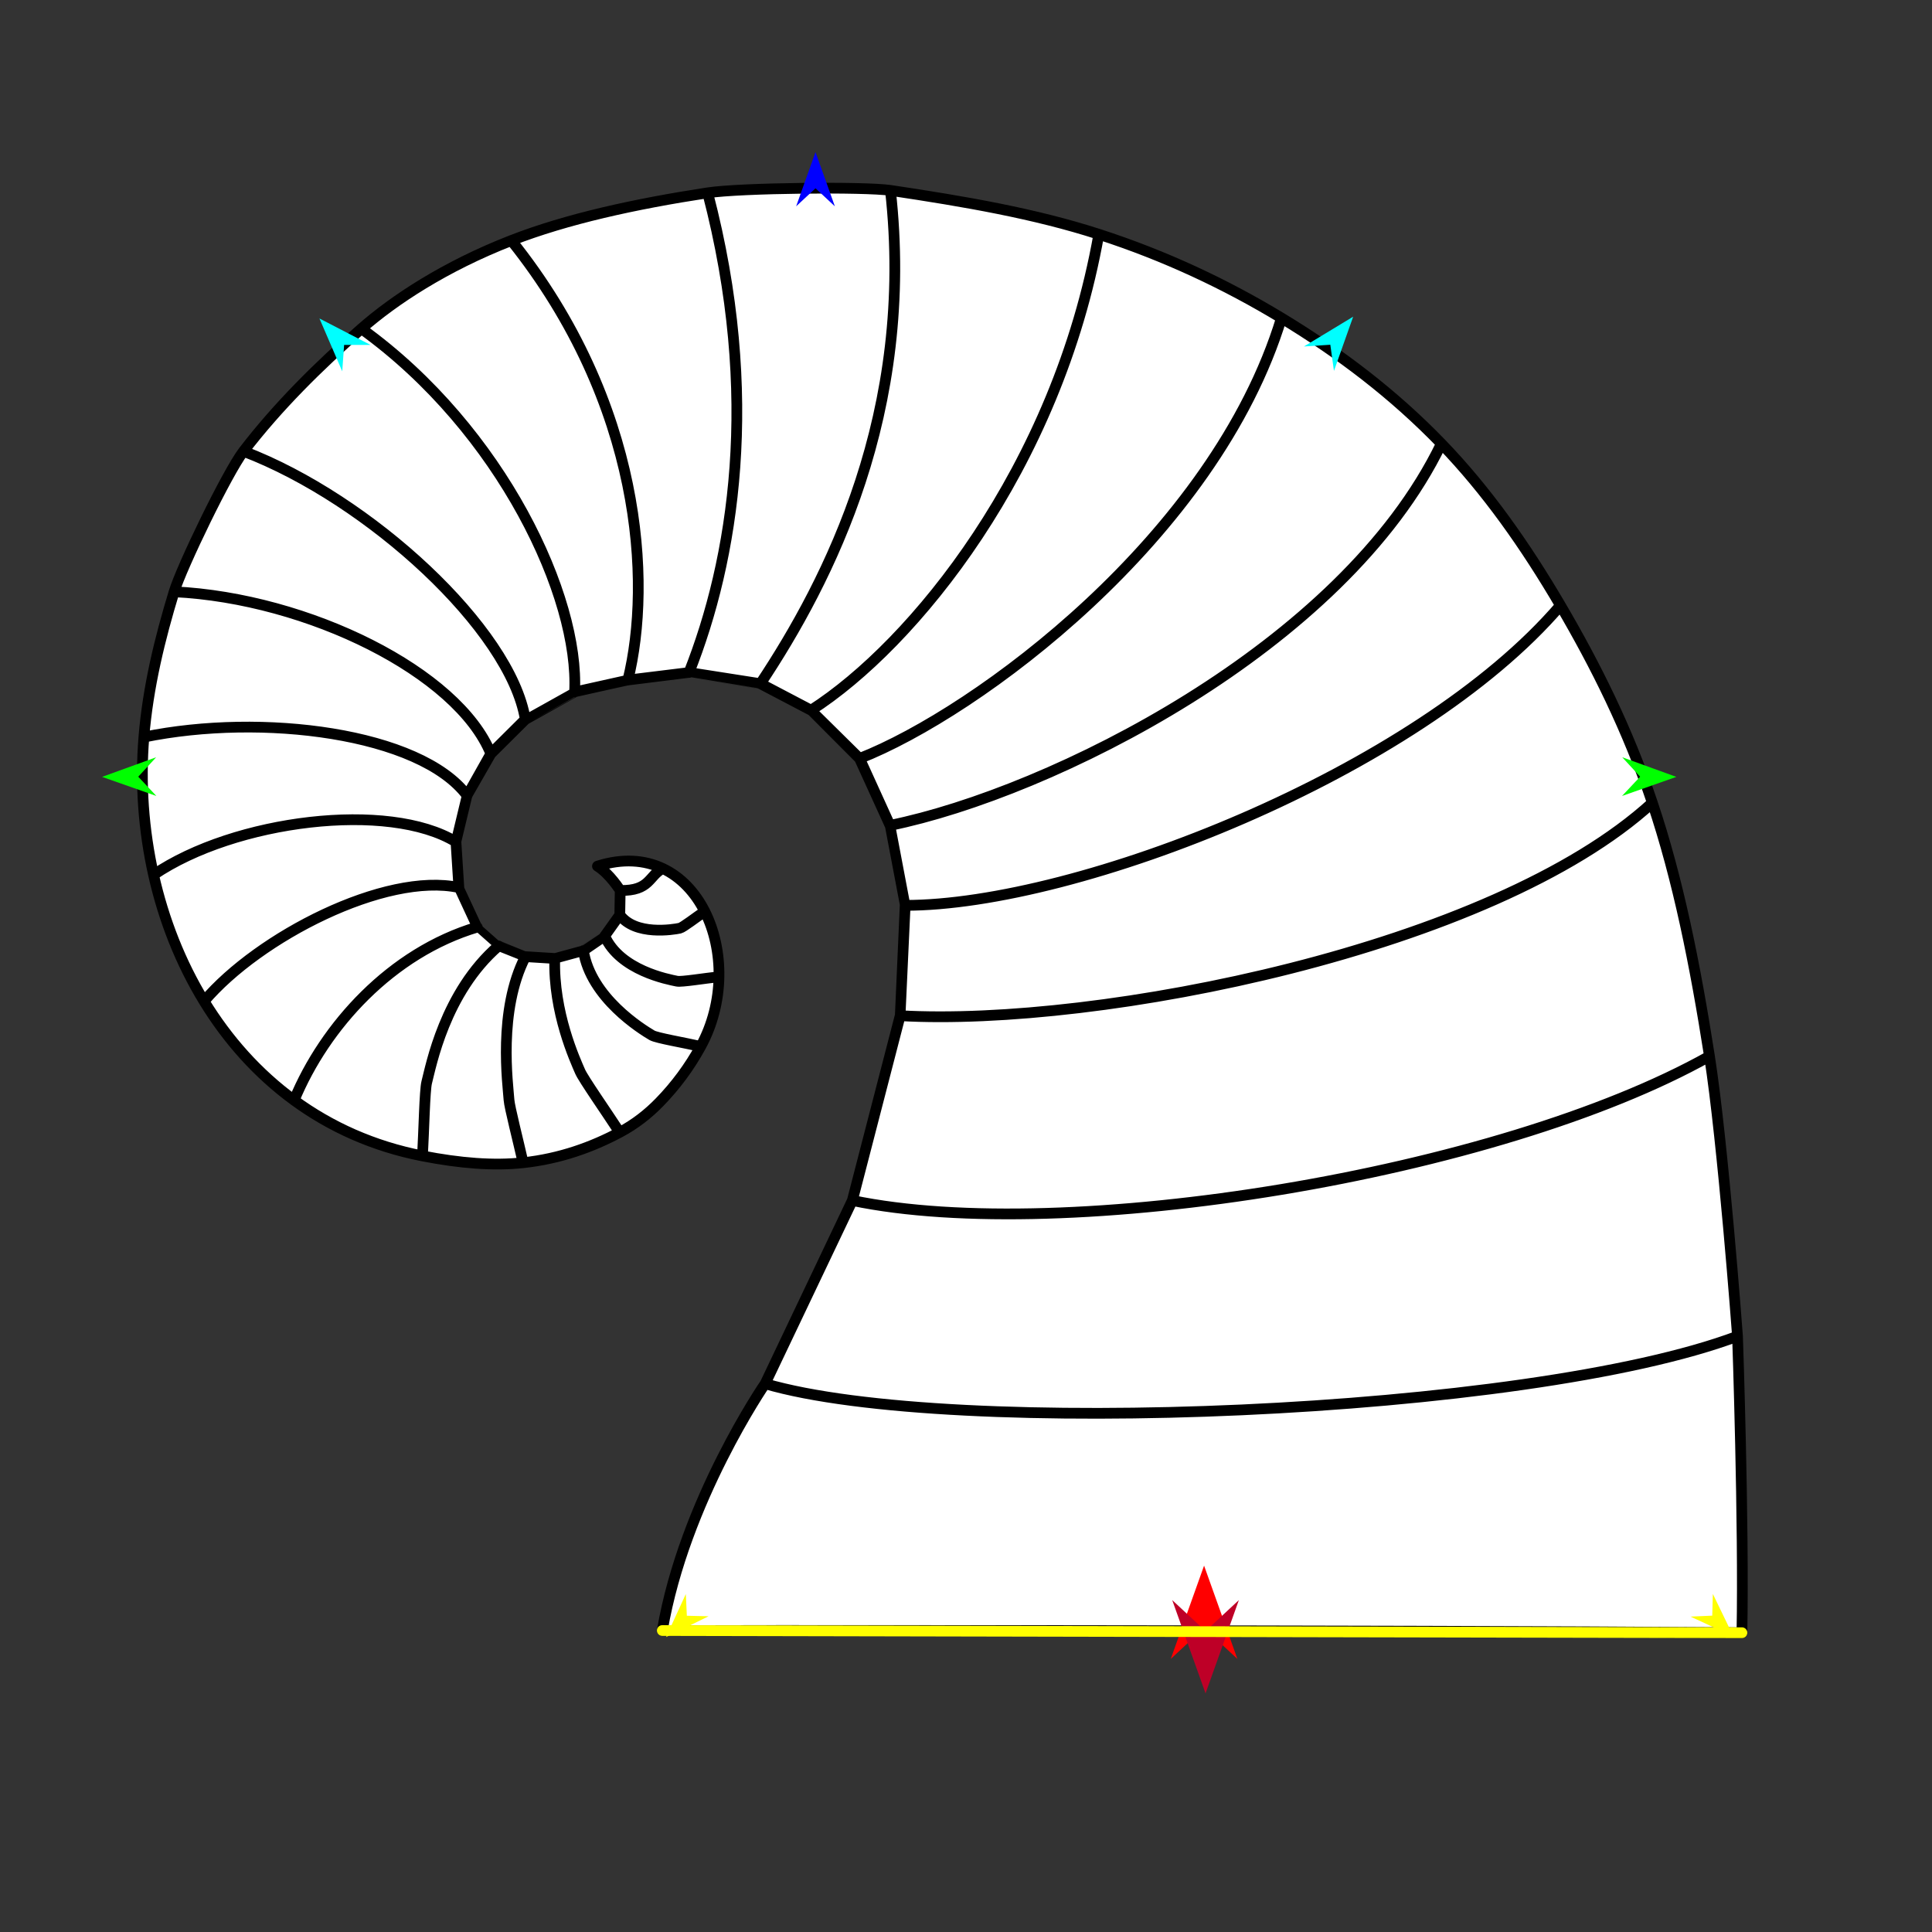 <?xml version="1.0" encoding="utf-8"?>
<!-- Generator: Moho 12.5 build 22414 -->
<!DOCTYPE svg PUBLIC "-//W3C//DTD SVG 1.1//EN" "http://www.w3.org/Graphics/SVG/1.1/DTD/svg11.dtd">
<svg version="1.1" id="Frame_0" xmlns="http://www.w3.org/2000/svg" xmlns:xlink="http://www.w3.org/1999/xlink" width="720px" height="720px">
<rect width="100%" height="100%" fill="#333333" stroke="none"/>
<g id="halves">
<g id="cornucopia_half">
<g id="cornucopia">
<path fill="#ffffff" fill-rule="evenodd" stroke="none" d="M 246.813 607.653 C 246.904 608.427 515.055 607.450 649.170 608.466 C 649.942 568.027 647.566 498.864 647.518 497.970 C 647.466 496.991 642.102 425.724 637.070 393.620 C 631.705 359.386 625.379 327.729 615.785 299.161 C 606.625 271.885 594.502 247.716 581.547 225.623 C 568.389 203.186 554.028 182.804 537.163 165.337 C 519.441 146.983 499.325 131.675 477.567 118.507 C 456.701 105.879 434.113 95.264 409.503 87.306 C 385.465 79.533 359.416 75.078 331.839 70.953 C 322.363 69.535 276.011 69.984 263.727 71.862 C 236.565 76.013 211.204 81.590 190.565 89.629 C 165.709 99.311 146.777 111.877 134.683 122.484 C 118.745 136.462 103.581 151.436 90.747 168.170 C 84.744 175.996 67.737 211.175 64.887 220.538 C 59.551 238.070 55.152 256.031 53.623 274.698 C 52.217 291.857 53.468 309.303 57.231 326.040 C 60.995 342.776 67.293 358.805 76.049 373.134 C 84.805 387.463 96.017 400.093 109.609 410.031 C 123.201 419.969 139.173 427.215 157.445 430.777 C 171.466 433.511 183.938 434.509 194.954 433.314 C 208.800 431.813 220.662 427.465 230.938 422.005 C 236.679 418.955 241.525 415.139 245.764 410.788 C 251.801 404.591 256.954 397.623 261.137 389.982 C 265.611 381.809 267.783 372.777 267.940 364.014 C 268.097 355.250 266.238 346.754 262.650 339.652 C 259.062 332.551 253.744 326.843 246.982 323.656 C 240.221 320.469 232.016 319.803 222.653 322.784 C 227.269 325.659 231.130 331.843 231.131 331.844 C 231.131 331.845 230.976 340.942 230.976 340.943 C 230.975 340.944 225.351 348.834 225.350 348.835 C 225.349 348.836 217.417 354.275 217.416 354.276 C 217.415 354.276 206.741 357.190 206.739 357.190 C 206.738 357.190 195.805 356.514 195.804 356.514 C 195.803 356.513 185.788 352.526 185.787 352.526 C 185.786 352.525 177.866 345.506 177.865 345.505 C 177.864 345.504 171.005 330.769 171.005 330.767 C 171.005 330.765 169.921 313.755 169.921 313.753 C 169.921 313.751 174.074 296.461 174.074 296.459 C 174.075 296.458 182.925 280.883 182.926 280.881 C 182.927 280.880 195.765 268.118 195.766 268.117 C 195.768 268.116 214.131 257.857 214.133 257.855 C 214.135 257.855 233.999 253.432 234.001 253.431 C 234.003 253.431 256.770 250.612 256.773 250.611 C 256.775 250.612 283.380 254.772 283.383 254.773 C 283.385 254.774 302.264 264.683 302.266 264.684 C 302.268 264.686 320.329 282.664 320.331 282.666 C 320.333 282.669 331.686 307.602 331.687 307.605 C 331.688 307.608 337.329 337.395 337.330 337.398 C 337.330 337.402 335.470 378.517 335.469 378.522 C 335.467 378.529 317.646 447.377 317.644 447.385 C 317.640 447.393 285.161 515.637 285.152 515.664 C 285.133 515.696 255.039 559.885 246.813 607.653 Z"/>
<path fill="none" stroke="#000000" stroke-width="4" stroke-linecap="round" stroke-linejoin="round" d="M 285.152 515.664 C 285.133 515.696 255.117 559.285 246.813 607.653 C 246.852 607.644 515.055 607.450 649.170 608.466 C 649.942 568.027 647.566 498.864 647.518 497.970 C 647.466 496.991 642.102 425.724 637.070 393.620 C 558.353 437.811 396.842 463.931 317.644 447.385 C 317.640 447.393 285.161 515.637 285.152 515.664 C 353.949 535.875 569.227 527.378 647.518 497.970 M 335.469 378.522 C 335.467 378.529 317.646 447.377 317.644 447.385 M 337.330 337.398 C 337.330 337.402 335.470 378.517 335.469 378.522 C 409.426 382.701 556.074 353.786 615.785 299.161 C 606.625 271.885 594.502 247.716 581.547 225.623 C 528.062 288.084 401.292 337.442 337.330 337.398 C 337.329 337.395 331.688 307.608 331.687 307.605 C 331.686 307.602 320.333 282.669 320.331 282.666 C 320.329 282.664 302.268 264.686 302.266 264.684 C 302.264 264.683 283.385 254.774 283.383 254.773 C 283.380 254.772 256.775 250.612 256.773 250.611 C 256.770 250.612 234.003 253.431 234.001 253.431 C 233.999 253.432 214.135 257.855 214.133 257.855 C 214.131 257.857 195.768 268.116 195.766 268.117 C 195.765 268.118 182.927 280.880 182.926 280.881 C 182.925 280.883 174.075 296.458 174.074 296.459 C 174.074 296.461 169.921 313.751 169.921 313.753 C 169.921 313.755 171.005 330.765 171.005 330.767 C 171.005 330.769 177.864 345.504 177.865 345.505 C 177.866 345.506 185.786 352.525 185.787 352.526 C 185.788 352.526 195.803 356.513 195.804 356.514 C 195.805 356.514 206.738 357.190 206.739 357.190 C 206.741 357.190 217.415 354.276 217.416 354.276 C 217.417 354.275 225.349 348.836 225.350 348.835 C 225.351 348.834 230.975 340.944 230.976 340.943 C 230.976 340.942 231.131 331.845 231.131 331.844 C 242.320 332.067 241.699 326.385 246.982 323.656 C 240.221 320.469 232.016 319.803 222.653 322.784 C 227.269 325.659 231.130 331.843 231.131 331.844 M 174.074 296.459 C 156.496 273.122 97.676 265.635 53.623 274.698 C 52.217 291.857 53.468 309.303 57.231 326.040 C 87.458 305.467 144.869 298.430 169.921 313.753 M 171.005 330.767 C 143.623 324.864 96.367 349.172 76.049 373.134 C 84.805 387.463 96.017 400.093 109.609 410.031 C 121.064 382.300 145.900 355.030 177.865 345.505 M 185.787 352.526 C 165.743 369.831 160.587 397.384 159.020 403.381 C 158.271 406.245 157.970 421.645 157.445 430.777 C 171.466 433.511 183.938 434.509 194.954 433.314 C 193.202 425.526 189.869 412.527 189.696 409.950 C 189.309 404.162 185.442 376.654 195.804 356.514 M 206.739 357.190 C 206.146 377.319 214.363 395.087 216.209 399.368 C 217.362 402.043 226.028 414.459 230.938 422.005 C 236.679 418.955 241.525 415.139 245.764 410.788 C 251.801 404.591 256.954 397.623 261.137 389.982 C 255.085 388.598 244.714 386.847 242.982 385.829 C 239.207 383.608 220.150 371.828 217.416 354.276 M 225.350 348.835 C 231.100 361.661 248.961 364.977 252.319 365.668 C 253.978 366.009 262.733 364.565 267.940 364.014 C 268.097 355.250 266.238 346.754 262.650 339.652 C 259.546 341.739 254.521 345.653 253.339 345.913 C 250.926 346.442 236.661 348.785 230.976 340.943 M 182.926 280.881 C 170.598 250.599 114.884 222.953 64.887 220.538 C 59.551 238.070 55.152 256.031 53.623 274.698 M 234.001 253.431 C 243.032 216.880 239.142 150.300 190.565 89.629 C 165.709 99.311 146.777 111.877 134.683 122.484 C 187.255 160.352 216.008 222.782 214.133 257.855 M 256.773 250.611 C 273.304 208.767 283.536 147.668 263.727 71.862 C 236.565 76.013 211.204 81.590 190.565 89.629 M 283.383 254.773 C 308.843 216.482 341.127 153.511 331.839 70.953 C 322.363 69.535 276.011 69.984 263.727 71.862 M 302.266 264.684 C 340.276 240.347 394.020 174.753 409.503 87.306 C 385.465 79.533 359.416 75.078 331.839 70.953 M 320.331 282.666 C 364.009 265.563 452.713 200.180 477.567 118.507 C 456.701 105.879 434.113 95.264 409.503 87.306 M 331.687 307.605 C 391.410 295.458 500.566 241.213 537.163 165.337 C 519.441 146.983 499.325 131.675 477.567 118.507 M 195.766 268.117 C 190.313 234.544 137.714 186.059 90.747 168.170 C 84.744 175.996 67.737 211.175 64.887 220.538 M 262.650 339.652 C 259.062 332.551 253.744 326.843 246.982 323.656 M 261.137 389.982 C 265.611 381.809 267.783 372.777 267.940 364.014 M 194.954 433.314 C 208.800 431.813 220.662 427.465 230.938 422.005 M 109.609 410.031 C 123.201 419.969 139.173 427.215 157.445 430.777 M 57.231 326.040 C 60.995 342.776 67.293 358.805 76.049 373.134 M 134.683 122.484 C 118.745 136.462 103.581 151.436 90.747 168.170 M 581.547 225.623 C 568.389 203.186 554.028 182.804 537.163 165.337 M 637.070 393.620 C 631.705 359.386 625.379 327.729 615.785 299.161 "/>
</g>
<g id="specs_2">
<path fill="#ff0000" fill-rule="evenodd" stroke="none" d="M 448.723 583.466 C 448.724 583.470 461.139 618.232 461.141 618.236 C 461.139 618.235 448.724 606.683 448.723 606.682 C 448.722 606.683 436.307 618.235 436.306 618.236 C 436.307 618.232 448.722 583.470 448.723 583.466 Z"/>
<path fill="#0000ff" fill-rule="evenodd" stroke="none" d="M 303.915 56.687 C 303.916 56.689 311.127 76.882 311.128 76.884 C 311.127 76.883 303.916 70.174 303.915 70.173 C 303.914 70.174 296.703 76.883 296.702 76.884 C 296.703 76.882 303.914 56.689 303.915 56.687 Z"/>
<path fill="#00ff00" fill-rule="evenodd" stroke="none" d="M 38.040 289.522 C 38.042 289.522 58.198 282.208 58.200 282.207 C 58.199 282.208 51.526 289.454 51.525 289.454 C 51.526 289.455 58.272 296.633 58.273 296.634 C 58.271 296.633 38.042 289.523 38.040 289.522 Z"/>
<path fill="#ffff00" fill-rule="evenodd" stroke="none" d="M 248.226 610.073 C 248.227 610.071 255.582 594.057 255.583 594.055 C 255.583 594.056 255.970 602.143 255.970 602.144 C 255.971 602.144 264.064 602.340 264.065 602.340 C 264.063 602.341 248.227 610.072 248.226 610.073 Z"/>
<path fill="#ffff00" fill-rule="evenodd" stroke="none" d="M 646.007 609.877 C 646.007 609.875 638.332 594.012 638.331 594.010 C 638.331 594.011 638.106 602.104 638.106 602.105 C 638.105 602.105 630.017 602.463 630.017 602.463 C 630.018 602.464 646.006 609.876 646.007 609.877 Z"/>
<path fill="#00ff00" fill-rule="evenodd" stroke="none" d="M 624.721 289.522 C 624.719 289.522 604.562 282.208 604.560 282.207 C 604.561 282.208 611.234 289.454 611.235 289.454 C 611.234 289.455 604.488 296.633 604.488 296.634 C 604.490 296.633 624.719 289.523 624.721 289.522 Z"/>
<path fill="#00ffff" fill-rule="evenodd" stroke="none" d="M 504.287 118.017 C 504.286 118.019 497.128 138.231 497.127 138.233 C 497.127 138.232 495.772 128.475 495.771 128.474 C 495.771 128.474 485.942 129.123 485.941 129.123 C 485.942 129.122 504.285 118.018 504.287 118.017 Z"/>
<path fill="#00ffff" fill-rule="evenodd" stroke="none" d="M 119.051 118.687 C 119.051 118.689 127.541 138.379 127.542 138.381 C 127.542 138.380 128.244 128.554 128.244 128.553 C 128.245 128.553 138.095 128.546 138.096 128.546 C 138.094 128.545 119.052 118.688 119.051 118.687 Z"/>
<path fill="#be0027" fill-rule="evenodd" stroke="none" d="M 449.271 631.082 C 449.272 631.079 461.687 596.316 461.688 596.313 C 461.687 596.314 449.272 607.865 449.271 607.867 C 449.269 607.865 436.854 596.314 436.853 596.313 C 436.854 596.316 449.269 631.079 449.271 631.082 Z"/>
<path fill="none" stroke="#ffff00" stroke-width="4" stroke-linecap="round" stroke-linejoin="round" d="M 246.813 607.653 C 380.932 607.924 515.051 608.195 649.170 608.466 "/>
</g>
</g>
</g>
</svg>
